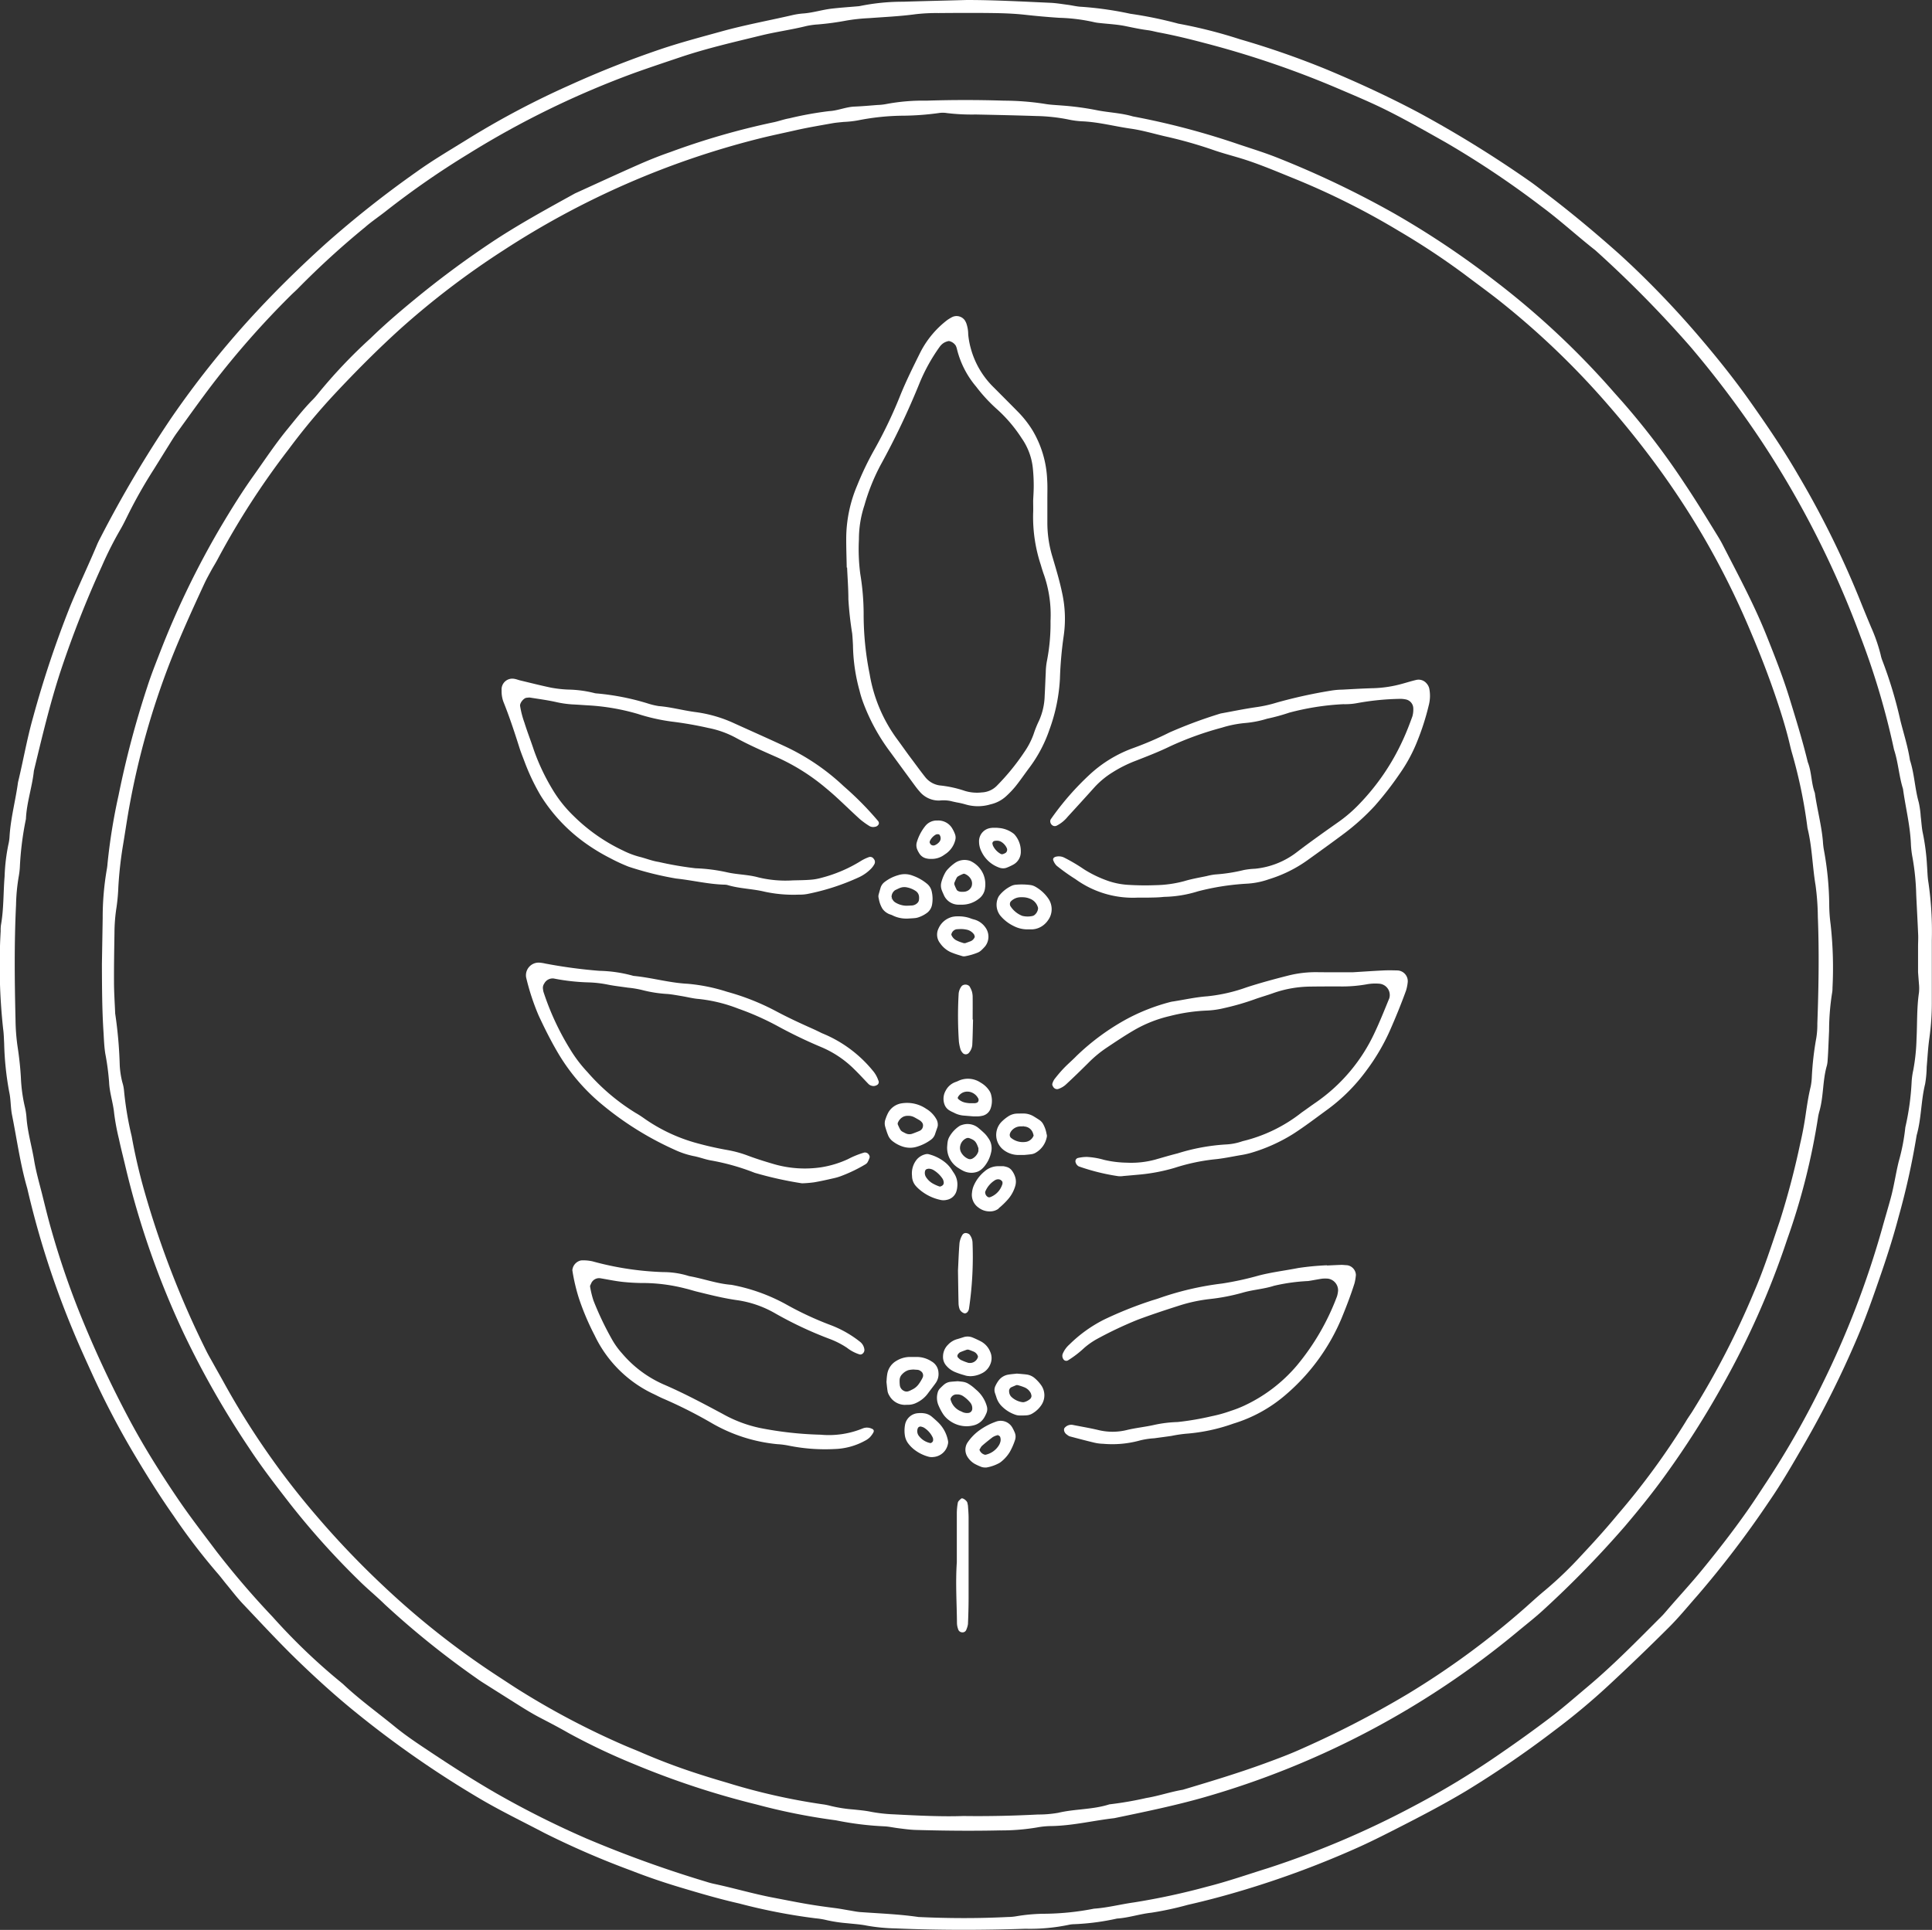 <svg xmlns="http://www.w3.org/2000/svg" width="114.187" height="114.089" viewBox="0 0 114.187 114.089">
  <rect x="0" y="0" width="114.187" height="114.089" fill="#333333" stroke="none"/>
  <g id="Group_501" data-name="Group 501" transform="translate(-231.156 -238.975)">
    <path id="Path_783" data-name="Path 783" d="M288.292,238.975c1.651,0,3.3.093,4.945.166.34.015.678.073,1.016.117.282.037.561.111.844.12a20.427,20.427,0,0,1,2.866.411,23.978,23.978,0,0,1,2.836.584,28.349,28.349,0,0,1,3.632.92,50.848,50.848,0,0,1,5.148,1.794c1.836.768,3.642,1.6,5.4,2.532a67.7,67.7,0,0,1,6.528,4.028c.28.193.549.4.821.61,1.546,1.163,3.03,2.4,4.476,3.686.255.227.5.46.752.694a55.436,55.436,0,0,1,4.214,4.463c.992,1.171,1.95,2.373,2.835,3.628.983,1.393,1.942,2.8,2.8,4.279a55.009,55.009,0,0,1,3.633,7.326q.348.871.712,1.735a9.959,9.959,0,0,1,.557,1.609,2.036,2.036,0,0,0,.094.328,25.285,25.285,0,0,1,1.079,3.588c.195.77.439,1.53.559,2.318.267.814.288,1.679.522,2.5a5.723,5.723,0,0,1,.117.844c.043.338.057.683.132,1.015a13.046,13.046,0,0,1,.237,1.86c.027.34.028.685.086,1.02a20.257,20.257,0,0,1,.2,3.4c0,1.194,0,2.389,0,3.583a15.18,15.18,0,0,1-.145,2.21c-.08.562-.108,1.132-.158,1.7a6.678,6.678,0,0,1-.094,1.017c-.247,1-.218,2.038-.5,3.027a43.713,43.713,0,0,1-1.066,4.822c-.29,1.1-.631,2.182-1,3.258-.461,1.344-.924,2.687-1.487,3.993a57.928,57.928,0,0,1-3.042,6.1c-.683,1.182-1.36,2.366-2.136,3.491a58.347,58.347,0,0,1-4.237,5.56c-.564.639-1.1,1.3-1.707,1.9q-1.751,1.746-3.566,3.429a39.628,39.628,0,0,1-3.144,2.621,60.729,60.729,0,0,1-5.2,3.564c-1.415.85-2.879,1.606-4.347,2.353-.709.361-1.422.717-2.148,1.041a55.788,55.788,0,0,1-6.543,2.444c-1.141.347-2.294.658-3.456.921a19.048,19.048,0,0,1-2.165.466c-.675.073-1.33.3-2.015.344a14.24,14.24,0,0,1-2.533.333,1.645,1.645,0,0,0-.338.041,11.186,11.186,0,0,1-2.543.229c-2.559.086-5.117.088-7.676-.02a10.773,10.773,0,0,1-1.7-.165c-.389-.079-.789-.1-1.184-.144a8.551,8.551,0,0,1-1.179-.178,4.5,4.5,0,0,0-.672-.111,34.534,34.534,0,0,1-4.513-.877c-1.164-.263-2.309-.6-3.452-.942-.979-.293-1.95-.622-2.9-.994a50.571,50.571,0,0,1-5.16-2.234c-1.258-.661-2.538-1.28-3.766-2a59.988,59.988,0,0,1-7.281-5.048c-1.244-1-2.421-2.07-3.564-3.176-1.1-1.066-2.144-2.2-3.2-3.313-.351-.371-.66-.781-.987-1.175-.181-.219-.349-.449-.537-.661a37.3,37.3,0,0,1-2.587-3.389c-.881-1.255-1.691-2.561-2.471-3.884a50.078,50.078,0,0,1-2.355-4.539c-.4-.878-.8-1.758-1.166-2.652a52.607,52.607,0,0,1-2.646-8.268c-.414-1.422-.61-2.889-.9-4.337-.089-.444-.067-.912-.165-1.353a17.93,17.93,0,0,1-.3-2.88c-.016-.284-.02-.57-.06-.851a34.891,34.891,0,0,1-.146-5.789,2.3,2.3,0,0,1,.014-.341c.172-.956.139-1.927.218-2.89a11.169,11.169,0,0,1,.218-1.862,2.74,2.74,0,0,0,.075-.506c.066-1.082.356-2.129.5-3.2.309-1.269.528-2.559.885-3.818a61.525,61.525,0,0,1,2.213-6.624c.5-1.21,1.064-2.387,1.569-3.592.065-.157.145-.309.224-.46a69.139,69.139,0,0,1,4.166-7.039,55.4,55.4,0,0,1,4.544-5.751c1.453-1.6,2.99-3.116,4.6-4.567a61.083,61.083,0,0,1,5.347-4.229c1.016-.73,2.1-1.358,3.161-2.02a50.283,50.283,0,0,1,5.878-3.1q2.638-1.2,5.387-2.133c1.184-.4,2.394-.718,3.6-1.052,1.37-.38,2.768-.636,4.152-.954a4.277,4.277,0,0,1,.673-.107c.57-.039,1.116-.218,1.68-.285.508-.06,1.019-.093,1.529-.138a1.157,1.157,0,0,0,.169-.021,12.571,12.571,0,0,1,2.542-.251C285.791,239.036,287.042,239.011,288.292,238.975Zm56.227,57.475c0-.73,0-1.127,0-1.525,0-.227.017-.455.007-.681-.034-.8-.078-1.59-.116-2.385a14.257,14.257,0,0,0-.221-2.2,5.54,5.54,0,0,1-.095-.847c-.052-1.084-.321-2.135-.465-3.2-.24-.761-.28-1.567-.531-2.325a45.148,45.148,0,0,0-1.986-6.69,56.353,56.353,0,0,0-5.84-11.534,59.6,59.6,0,0,0-4.2-5.582,67.1,67.1,0,0,0-5.623-5.707c-1.073-.842-2.077-1.769-3.175-2.582a54.721,54.721,0,0,0-5.663-3.793c-1.139-.641-2.274-1.292-3.442-1.877-1.015-.509-2.067-.944-3.112-1.391a55.966,55.966,0,0,0-7.741-2.621c-.878-.233-1.761-.447-2.655-.615-.223-.042-.443-.106-.667-.135-.452-.058-.894-.155-1.34-.246-.5-.1-1.014-.122-1.523-.18a2.352,2.352,0,0,1-.337-.055,10.555,10.555,0,0,0-2.028-.251q-1.021-.067-2.038-.181c-.62-.068-1.247-.091-1.872-.1-1.08-.015-2.161-.009-3.241,0a10.8,10.8,0,0,0-1.362.07c-.9.123-1.811.161-2.718.23a10.835,10.835,0,0,0-1.355.144,16.4,16.4,0,0,1-1.688.229,4.621,4.621,0,0,0-.675.093c-.882.221-1.785.34-2.668.556-1.6.392-3.2.756-4.769,1.283-.915.308-1.831.613-2.74.939a53.2,53.2,0,0,0-9.788,4.774,50.418,50.418,0,0,0-4.9,3.4c-.4.316-.828.6-1.214.938a49.706,49.706,0,0,0-3.907,3.56c-.155.166-.33.313-.491.474a51.932,51.932,0,0,0-4.62,5.242c-.724.949-1.415,1.923-2.115,2.89-.166.23-.313.474-.464.715-.3.481-.6.967-.9,1.446a28.409,28.409,0,0,0-1.514,2.668c-.151.305-.3.615-.472.907a21.126,21.126,0,0,0-1.074,2.129,62.253,62.253,0,0,0-2.432,6.181c-.64,1.946-1.108,3.935-1.589,5.921-.1.961-.43,1.885-.472,2.857a18.3,18.3,0,0,0-.36,2.873,4.589,4.589,0,0,1-.062.507,11.135,11.135,0,0,0-.162,1.7c-.111,2.273-.084,4.548-.03,6.821a12.008,12.008,0,0,0,.117,1.529c.095.62.165,1.239.2,1.864a9.224,9.224,0,0,0,.226,1.688,4.01,4.01,0,0,1,.106.673c.062.855.31,1.675.449,2.516.111.67.3,1.327.468,1.988.179.716.351,1.435.556,2.144a49.37,49.37,0,0,0,1.645,4.838,65.07,65.07,0,0,0,3.027,6.485c.837,1.553,1.774,3.045,2.759,4.5.731,1.083,1.534,2.117,2.319,3.163a50.468,50.468,0,0,0,3.329,3.883,35.884,35.884,0,0,0,4.061,3.888c.089.07.17.151.254.228.923.846,1.938,1.58,2.906,2.372.527.431,1.09.821,1.657,1.2,1.417.948,2.844,1.878,4.324,2.731a54.835,54.835,0,0,0,5.329,2.674,69.153,69.153,0,0,0,7.049,2.547c.162.051.326.1.492.135,1.166.248,2.31.588,3.484.813,1.647.316,2.139.426,3.695.624.282.036.561.092.841.137.224.036.448.087.673.1,1.134.081,2.271.123,3.4.288,1.762.083,3.523.089,5.285,0a3.065,3.065,0,0,0,.509-.046,10.374,10.374,0,0,1,1.7-.146,15.7,15.7,0,0,0,2.879-.3c.8-.055,1.569-.259,2.356-.369a40.783,40.783,0,0,0,4.328-.932c1.213-.306,2.393-.719,3.585-1.09a53.388,53.388,0,0,0,8.615-3.663,49.276,49.276,0,0,0,5.24-3.19q1.405-.965,2.766-1.993c.773-.584,1.5-1.223,2.237-1.843,1.572-1.316,3-2.785,4.447-4.23.08-.08.154-.168.228-.254.7-.819,1.439-1.61,2.124-2.447.937-1.144,1.845-2.309,2.694-3.52.392-.558.761-1.132,1.136-1.7a51.762,51.762,0,0,0,3.288-5.776,53.546,53.546,0,0,0,3.541-9.214c.166-.6.347-1.2.51-1.8.193-.713.294-1.446.472-2.164a11.894,11.894,0,0,0,.387-2.007,15.261,15.261,0,0,0,.373-2.7,4.467,4.467,0,0,1,.095-.675,11.534,11.534,0,0,0,.194-1.863c.046-.908.01-1.82.144-2.724a2.637,2.637,0,0,0,0-.509C344.545,296.8,344.52,296.459,344.519,296.45Z" transform="translate(0 0)" fill="#fff"/>
    <path id="Path_784" data-name="Path 784" d="M247.262,305.872q.023-1.364.046-2.729a16.7,16.7,0,0,1,.244-2.886,3.019,3.019,0,0,0,.042-.339,34.489,34.489,0,0,1,.652-4.034,55.741,55.741,0,0,1,1.7-6.419c.226-.705.5-1.391.767-2.078a50.782,50.782,0,0,1,3.562-7.357c.61-1.026,1.237-2.041,1.93-3.015.659-.926,1.285-1.875,2.006-2.757.468-.572.922-1.155,1.436-1.688a4.214,4.214,0,0,0,.345-.378,30.269,30.269,0,0,1,3.163-3.342c.814-.792,1.679-1.534,2.556-2.256a56.223,56.223,0,0,1,4.513-3.357c1.609-1.075,3.306-2,5-2.937,1.241-.564,2.479-1.138,3.726-1.688.623-.275,1.257-.531,1.9-.752a43.691,43.691,0,0,1,6.05-1.752c.334-.063.657-.19.992-.246a20.406,20.406,0,0,1,2.346-.425c.512-.025.991-.248,1.509-.269.454-.018.908-.06,1.361-.095a3.184,3.184,0,0,0,.508-.055,11.636,11.636,0,0,1,2.375-.2q2.3-.075,4.6,0a15.953,15.953,0,0,1,2.378.186c.334.061.678.071,1.018.1a16.722,16.722,0,0,1,2.026.268c.722.15,1.469.166,2.182.377a44.827,44.827,0,0,1,6.254,1.65c.808.269,1.625.521,2.413.842a56.311,56.311,0,0,1,6.759,3.235,51.627,51.627,0,0,1,5.949,3.975,48.164,48.164,0,0,1,6.858,6.379c.224.257.452.511.679.766a44.232,44.232,0,0,1,3.714,4.882c.633.945,1.226,1.915,1.821,2.883.149.242.3.485.427.738.908,1.77,1.852,3.523,2.59,5.373.484,1.213.963,2.427,1.347,3.679s.772,2.5,1.077,3.767c.234.586.2,1.236.419,1.825.132.957.392,1.892.476,2.857a4.157,4.157,0,0,0,.058.508,18.7,18.7,0,0,1,.316,3.221,9.067,9.067,0,0,0,.083,1.19,23.334,23.334,0,0,1,.11,3.745,1.614,1.614,0,0,1-.03.34,14.5,14.5,0,0,0-.172,2.208c-.019.4-.034.8-.053,1.193-.008.171-.018.341-.031.511a1.709,1.709,0,0,1-.044.338c-.258.878-.191,1.81-.439,2.689-.031.109-.058.22-.078.332a39.54,39.54,0,0,1-1.831,7.259,49.08,49.08,0,0,1-3.95,8.858,52.77,52.77,0,0,1-3.212,5.027c-.76,1.063-1.584,2.079-2.431,3.078a60.237,60.237,0,0,1-4.755,4.887c-.5.467-1.038.884-1.563,1.32a50.875,50.875,0,0,1-18.553,9.815c-1.752.5-3.53.862-5.31,1.233-1.241.142-2.461.445-3.719.466a4.769,4.769,0,0,0-.848.083,12.637,12.637,0,0,1-2.208.174c-1.649.036-3.3.019-4.946-.027-.34-.01-.679-.057-1.018-.1-.282-.033-.562-.1-.844-.114a18.374,18.374,0,0,1-2.873-.357,36.292,36.292,0,0,1-4.675-.932,49.5,49.5,0,0,1-7.275-2.4,37.862,37.862,0,0,1-3.846-1.826c-.542-.312-1.095-.6-1.651-.89-.507-.261-.987-.563-1.468-.866q-.793-.5-1.584-1c-.24-.153-.486-.3-.713-.467a51.457,51.457,0,0,1-5.443-4.38c-.486-.478-1.018-.909-1.5-1.387a46.421,46.421,0,0,1-4.1-4.562c-.836-1.079-1.673-2.157-2.422-3.3a53.275,53.275,0,0,1-3.878-6.809,50.45,50.45,0,0,1-3.423-9.8c-.128-.553-.273-1.1-.39-1.658a13.257,13.257,0,0,1-.282-1.506c-.058-.623-.273-1.22-.3-1.849a14.813,14.813,0,0,0-.225-1.69c-.062-.392-.078-.792-.1-1.189C247.269,308.6,247.268,307.237,247.262,305.872Zm50.914,50.352c1.575.02,3-.016,4.416-.089a6.623,6.623,0,0,0,1.188-.1c1-.237,2.041-.183,3.025-.5a20.643,20.643,0,0,0,2.18-.375c.732-.12,1.432-.366,2.161-.488,1.633-.489,3.266-.979,4.867-1.566.747-.274,1.492-.552,2.217-.883a57.941,57.941,0,0,0,6.205-3.211,48.178,48.178,0,0,0,7-5.148c.382-.341.76-.687,1.155-1.012a22.33,22.33,0,0,0,2.09-2.009c.739-.788,1.467-1.589,2.153-2.422a43.614,43.614,0,0,0,4.032-5.5c.115-.2.247-.382.371-.573a48.672,48.672,0,0,0,3.675-7.112c.589-1.356,1.036-2.766,1.513-4.164a47.587,47.587,0,0,0,1.215-4.613c.129-.553.234-1.113.316-1.674s.165-1.125.3-1.679a3.484,3.484,0,0,0,.065-.507,17.732,17.732,0,0,1,.268-2.371,4.893,4.893,0,0,0,.061-.85c.077-2.1.113-4.208.03-6.311a14.9,14.9,0,0,0-.136-1.871c-.188-1.122-.2-2.267-.476-3.375a29.165,29.165,0,0,0-.933-4.5c-.046-.164-.086-.33-.125-.5-.239-1-.549-1.969-.881-2.937-.425-1.237-.9-2.451-1.412-3.657a48.118,48.118,0,0,0-2.808-5.645,48.976,48.976,0,0,0-3.119-4.683q-1.18-1.569-2.467-3.049A47.675,47.675,0,0,0,329.8,266.6c-.671-.527-1.362-1.027-2.042-1.541a43.6,43.6,0,0,0-3.841-2.537,44.539,44.539,0,0,0-6.248-3.123c-.947-.384-1.89-.785-2.864-1.1-.649-.208-1.314-.369-1.955-.6a26.33,26.33,0,0,0-2.789-.781c-.663-.156-1.322-.351-1.994-.446-.956-.136-1.894-.391-2.865-.433a5.147,5.147,0,0,1-.844-.113,10.6,10.6,0,0,0-1.864-.2c-1.194-.039-2.388-.066-3.582-.09a12.451,12.451,0,0,1-1.7-.083,1.54,1.54,0,0,0-.509,0,16.425,16.425,0,0,1-2.04.153,14.238,14.238,0,0,0-2.711.276,6.089,6.089,0,0,1-.847.093c-.226.024-.454.04-.677.08-.727.131-1.456.251-2.176.415s-1.442.311-2.159.492A49.885,49.885,0,0,0,271,263.661a48.484,48.484,0,0,0-6.1,4.647c-1.35,1.223-2.632,2.513-3.876,3.843a37.865,37.865,0,0,0-2.726,3.277,46.621,46.621,0,0,0-4.163,6.438c-.13.253-.285.492-.421.742s-.275.5-.394.755c-.716,1.547-1.424,3.1-2.044,4.687a46.346,46.346,0,0,0-2.365,8.35c-.157.838-.274,1.682-.417,2.522a23.237,23.237,0,0,0-.26,2.372,11.541,11.541,0,0,1-.105,1.188,9.888,9.888,0,0,0-.124,1.528c-.015.967-.033,1.934-.028,2.9,0,.625.045,1.25.07,1.875a25.435,25.435,0,0,1,.269,3.057,5.2,5.2,0,0,0,.154,1.01,2.264,2.264,0,0,1,.1.5,19.4,19.4,0,0,0,.452,2.689,33.273,33.273,0,0,0,.773,3.319,54.851,54.851,0,0,0,3.635,9.364c.126.254.271.5.409.748.221.4.447.792.666,1.191a46.481,46.481,0,0,0,5.447,7.827,51.978,51.978,0,0,0,3.883,4.074,48.393,48.393,0,0,0,6.815,5.386c.382.248.759.5,1.144.745a46.671,46.671,0,0,0,6.325,3.345c.365.159.735.3,1.1.461.836.358,1.682.688,2.543.984.807.278,1.621.529,2.439.767a37.032,37.032,0,0,0,5.644,1.278,3.681,3.681,0,0,1,.5.1,8.4,8.4,0,0,0,1.347.209c.339.037.681.065,1.014.134a9.167,9.167,0,0,0,1.354.152C295.486,356.2,296.906,356.269,298.176,356.224Z" transform="translate(-10.083 -9.892)" fill="#fff"/>
    <path id="Path_785" data-name="Path 785" d="M364.936,303.8c-.01-.624-.037-1.249-.028-1.873a8.1,8.1,0,0,1,.645-2.978,18.009,18.009,0,0,1,1.032-2.147,26.772,26.772,0,0,0,1.535-3.226c.344-.841.748-1.654,1.152-2.468a5.616,5.616,0,0,1,1.619-1.949,2.839,2.839,0,0,1,.292-.173.6.6,0,0,1,.741.212,1.339,1.339,0,0,1,.076.151,1.985,1.985,0,0,1,.116.667,4.743,4.743,0,0,0,.154.835,5.072,5.072,0,0,0,1.372,2.317c.48.484.963.965,1.44,1.451a6.234,6.234,0,0,1,.836,1.072,6.169,6.169,0,0,1,.864,2.907c.028.4.01.795.012,1.192,0,.454,0,.909,0,1.363a6.921,6.921,0,0,0,.3,2.012c.208.706.423,1.411.573,2.136a7.106,7.106,0,0,1,.093,2.538,22.5,22.5,0,0,0-.223,2.542,10.317,10.317,0,0,1-.615,2.989,8.108,8.108,0,0,1-1.182,2.25c-.273.363-.529.74-.811,1.095a5.607,5.607,0,0,1-.585.616,2,2,0,0,1-.9.466,2.58,2.58,0,0,1-1.509,0,4.6,4.6,0,0,0-.5-.113c-.111-.025-.223-.045-.332-.076a2.108,2.108,0,0,0-.676-.034,1.476,1.476,0,0,1-1.195-.548c-.114-.126-.216-.264-.316-.4q-.706-.96-1.409-1.924a11.63,11.63,0,0,1-1.621-2.982,6.118,6.118,0,0,1-.195-.65,10.6,10.6,0,0,1-.386-2.689c-.013-.227-.023-.454-.046-.68a20.123,20.123,0,0,1-.225-2.029c0-.623-.049-1.247-.076-1.87Zm11.019-3.969c.01-.238.036-.579.033-.919a10.111,10.111,0,0,0-.056-1.019,3.743,3.743,0,0,0-.654-1.734,8.493,8.493,0,0,0-1.424-1.686,9.494,9.494,0,0,1-1.273-1.372,5.429,5.429,0,0,1-1.141-2.259,1.137,1.137,0,0,0-.059-.158.625.625,0,0,0-.408-.275.893.893,0,0,0-.311.117.934.934,0,0,0-.24.236,10.6,10.6,0,0,0-1.158,2.077,45.413,45.413,0,0,1-2.336,4.918,12.078,12.078,0,0,0-.947,2.366,6.393,6.393,0,0,0-.324,2.01,11.252,11.252,0,0,0,.079,2.039,14.675,14.675,0,0,1,.2,2.372,17.714,17.714,0,0,0,.355,3.554,8.985,8.985,0,0,0,1.647,3.88c.27.365.528.739.8,1.1s.538.732.82,1.088a1.333,1.333,0,0,0,.858.513,6.7,6.7,0,0,1,1.494.323,2.46,2.46,0,0,0,1.011.092,1.321,1.321,0,0,0,.908-.414,13.384,13.384,0,0,0,1.609-1.98,4.5,4.5,0,0,0,.545-1.056,6.181,6.181,0,0,1,.318-.789,3.831,3.831,0,0,0,.335-1.486c.027-.453.039-.908.064-1.361a3.982,3.982,0,0,1,.067-.676,11.413,11.413,0,0,0,.214-2.37,7.249,7.249,0,0,0-.371-2.684c-.078-.213-.144-.43-.208-.648a9.048,9.048,0,0,1-.449-3.017C375.965,300.389,375.955,300.161,375.955,299.832Z" transform="translate(-83.736 -31.274)" fill="#fff"/>
    <path id="Path_786" data-name="Path 786" d="M402.973,359.32c-.294,0-.464,0-.635,0a5.788,5.788,0,0,1-3.695-1.093,11.489,11.489,0,0,1-1.109-.791.839.839,0,0,1-.184-.278c-.062-.116-.016-.21.126-.253a.712.712,0,0,1,.5.049,10.158,10.158,0,0,1,1.173.693,6.928,6.928,0,0,0,1.377.669,4.44,4.44,0,0,0,1.163.245,16.006,16.006,0,0,0,1.7.023,6.906,6.906,0,0,0,1.684-.238c.434-.131.885-.207,1.329-.3a3.574,3.574,0,0,1,.5-.094,9.821,9.821,0,0,0,1.683-.261,4.55,4.55,0,0,1,.677-.078,4.807,4.807,0,0,0,2.5-1.006c.814-.621,1.65-1.21,2.486-1.8a8.369,8.369,0,0,0,1.157-1.005,13.5,13.5,0,0,0,2.584-3.785c.215-.463.4-.942.572-1.422a1.558,1.558,0,0,0,.048-.5.549.549,0,0,0-.406-.483,1.6,1.6,0,0,0-.335-.042,15.357,15.357,0,0,0-2.543.246,3.9,3.9,0,0,1-.848.069,15.273,15.273,0,0,0-3.194.5,11.727,11.727,0,0,1-1.314.36,6.193,6.193,0,0,1-1.337.257,6.613,6.613,0,0,0-1.335.271,19.017,19.017,0,0,0-3.043,1.095c-.665.326-1.354.59-2.041.86a7.629,7.629,0,0,0-1.371.683,5.061,5.061,0,0,0-1.052.862q-.8.89-1.606,1.767a1.993,1.993,0,0,1-.657.53.257.257,0,0,1-.168.016.294.294,0,0,1-.2-.229.236.236,0,0,1,.024-.165A16.378,16.378,0,0,1,399.535,352,7.561,7.561,0,0,1,402,350.5a19.7,19.7,0,0,0,2.192-.939,27.429,27.429,0,0,1,3.034-1.126c.67-.122,1.338-.26,2.012-.361a7.906,7.906,0,0,0,1.328-.291,29.239,29.239,0,0,1,3.16-.695,4.392,4.392,0,0,1,.678-.062c.624-.033,1.249-.071,1.874-.087a7.079,7.079,0,0,0,1.68-.261c.274-.074.546-.162.822-.225a.611.611,0,0,1,.612.2.692.692,0,0,1,.16.292,2.211,2.211,0,0,1-.029,1.015,14.8,14.8,0,0,1-.675,2.109,9.221,9.221,0,0,1-1.053,1.945,19.316,19.316,0,0,1-1.463,1.884,13.449,13.449,0,0,1-1.765,1.6c-.728.545-1.467,1.077-2.205,1.607a7.9,7.9,0,0,1-2.283,1.129,4.686,4.686,0,0,1-1.332.264,14.738,14.738,0,0,0-2.859.449,7.117,7.117,0,0,1-2.013.329C403.533,359.317,403.191,359.314,402.973,359.32Z" transform="translate(-103.925 -67.281)" fill="#fff"/>
    <path id="Path_787" data-name="Path 787" d="M327.644,358.189c.341-.01.683-.01,1.023-.036a3.222,3.222,0,0,0,.67-.115,8.411,8.411,0,0,0,2.341-1,2.457,2.457,0,0,1,.456-.22.243.243,0,0,1,.3.1.272.272,0,0,1,.041.305,1.207,1.207,0,0,1-.2.275,2.441,2.441,0,0,1-.69.494,13.583,13.583,0,0,1-3.072,1,2.456,2.456,0,0,1-.509.039,8.016,8.016,0,0,1-2.03-.176c-.715-.173-1.467-.175-2.179-.39a.655.655,0,0,0-.169-.023c-.97-.025-1.913-.262-2.873-.363a19.157,19.157,0,0,1-2.806-.7,10.322,10.322,0,0,1-1.082-.5A11.448,11.448,0,0,1,315.41,356a9.85,9.85,0,0,1-2.67-2.838,12.682,12.682,0,0,1-.948-2c-.1-.267-.208-.53-.294-.8-.291-.921-.592-1.838-.953-2.735a1.782,1.782,0,0,1-.105-.669.635.635,0,0,1,.77-.68c.111.018.218.064.329.09.608.146,1.213.3,1.825.428a7.21,7.21,0,0,0,1.016.113,6.757,6.757,0,0,1,1.518.2.694.694,0,0,0,.168.028,14.519,14.519,0,0,1,3,.588,4.258,4.258,0,0,0,.661.16c.739.059,1.454.263,2.186.356a7.907,7.907,0,0,1,2.282.665c.983.447,1.971.883,2.949,1.339a13.125,13.125,0,0,1,3.517,2.379,18.664,18.664,0,0,1,2.033,2.059.21.21,0,0,1,.042.161.284.284,0,0,1-.246.18.439.439,0,0,1-.328-.058,4.779,4.779,0,0,1-.55-.4c-.463-.42-.91-.858-1.371-1.281-.251-.231-.511-.451-.774-.668a12.317,12.317,0,0,0-2.9-1.771c-.779-.343-1.559-.689-2.308-1.1a5.669,5.669,0,0,0-1.6-.568,21.484,21.484,0,0,0-2.181-.379,11.45,11.45,0,0,1-1.991-.452,12.988,12.988,0,0,0-2.846-.5c-.341-.018-.681-.046-1.022-.062a6.111,6.111,0,0,1-1.009-.15c-.5-.109-1.007-.175-1.512-.256a1.323,1.323,0,0,0-.166.013c-.177,0-.426.308-.4.484a5.5,5.5,0,0,0,.256.988c.169.542.377,1.072.555,1.611a12.487,12.487,0,0,0,1.087,2.308,7.564,7.564,0,0,0,1.268,1.6,10.531,10.531,0,0,0,2.92,2.042,5.007,5.007,0,0,0,.954.365c.386.094.76.25,1.15.308a20.214,20.214,0,0,0,2.182.375,10.152,10.152,0,0,1,1.858.238c.609.139,1.241.131,1.85.3A6.842,6.842,0,0,0,327.644,358.189Z" transform="translate(-49.637 -67.168)" fill="#fff"/>
    <path id="Path_788" data-name="Path 788" d="M415.257,392.488c.547-.033,1.17-.077,1.795-.107.283-.014.568-.007.851,0a.636.636,0,0,1,.593.69,2.524,2.524,0,0,1-.1.5c-.29.8-.612,1.589-.956,2.369a12.222,12.222,0,0,1-1.378,2.345,10.628,10.628,0,0,1-2.272,2.29c-.688.5-1.364,1.021-2.082,1.481a10.034,10.034,0,0,1-2.48,1.11,5.262,5.262,0,0,1-.665.143c-.5.087-1.007.195-1.515.241a11.779,11.779,0,0,0-2.327.5,10.768,10.768,0,0,1-2.173.407c-.283.025-.566.053-.849.075a1.149,1.149,0,0,1-.339.007,12.478,12.478,0,0,1-2.309-.576.4.4,0,0,1-.189-.254.2.2,0,0,1,.172-.248,2.317,2.317,0,0,1,.5-.056,4.436,4.436,0,0,1,1.006.171,6.257,6.257,0,0,0,1.351.169,5.4,5.4,0,0,0,1.688-.184c.438-.124.873-.255,1.314-.365a11.9,11.9,0,0,1,2.839-.527,3.427,3.427,0,0,0,1-.194,9.025,9.025,0,0,0,3.5-1.7c.281-.193.555-.4.835-.59a10.25,10.25,0,0,0,3.472-4.124c.316-.666.587-1.354.868-2.036a.673.673,0,0,0-.581-.86,2.85,2.85,0,0,0-.678.022,8.291,8.291,0,0,1-1.7.139c-.568,0-1.137,0-1.705.009a6.779,6.779,0,0,0-2.174.378c-.373.136-.758.241-1.131.377a14.86,14.86,0,0,1-1.8.518,5.189,5.189,0,0,1-1.01.144,10.519,10.519,0,0,0-2.186.323,7.662,7.662,0,0,0-2.056.8c-.59.339-1.157.722-1.724,1.1a7,7,0,0,0-1.045.873c-.443.44-.891.878-1.35,1.3a1.264,1.264,0,0,1-.44.244.263.263,0,0,1-.29-.142.23.23,0,0,1-.049-.157.9.9,0,0,1,.14-.3c.176-.223.358-.442.555-.646.236-.245.5-.467.736-.711a13.777,13.777,0,0,1,3.017-2.208,11.633,11.633,0,0,1,2.536-.984,1.337,1.337,0,0,1,.168-.031c.673-.106,1.343-.257,2.021-.305a9.771,9.771,0,0,0,2.318-.531c.811-.263,1.632-.485,2.458-.694a6.6,6.6,0,0,1,1.686-.2C413.815,392.492,414.5,392.488,415.257,392.488Z" transform="translate(-104.139 -96.036)" fill="#fff"/>
    <path id="Path_789" data-name="Path 789" d="M330.579,404.2a21.761,21.761,0,0,1-2.795-.621,13.424,13.424,0,0,0-2.617-.737c-.334-.062-.655-.19-.989-.252a5.006,5.006,0,0,1-1.128-.375,18.7,18.7,0,0,1-4.32-2.7,11.584,11.584,0,0,1-2.623-3.109c-.4-.687-.755-1.4-1.09-2.119a13.74,13.74,0,0,1-.742-2.26.749.749,0,0,1,.794-.872,2.311,2.311,0,0,1,.335.053,29.778,29.778,0,0,0,3.2.43,8.074,8.074,0,0,1,2.017.3c1.074.1,2.115.412,3.2.466a10.568,10.568,0,0,1,2.332.473A14.119,14.119,0,0,1,329,394c.7.377,1.42.711,2.146,1.035.207.092.412.191.615.292a7.517,7.517,0,0,1,2.992,2.2,1.722,1.722,0,0,1,.336.586.2.2,0,0,1-.1.288.378.378,0,0,1-.319.023.423.423,0,0,1-.147-.082c-.277-.284-.542-.581-.827-.857a6.133,6.133,0,0,0-1.962-1.331,27.983,27.983,0,0,1-2.606-1.254,16.276,16.276,0,0,0-2.332-1.033,9.01,9.01,0,0,0-2.307-.564c-.338-.024-.67-.113-1.006-.169-.28-.046-.559-.1-.841-.126a7.629,7.629,0,0,1-1.511-.235,5.832,5.832,0,0,0-.838-.139c-.393-.059-.789-.1-1.178-.178a6.739,6.739,0,0,0-1.183-.135,12.263,12.263,0,0,1-2.026-.229.56.56,0,0,0-.562.3.441.441,0,0,0-.073.324,1.119,1.119,0,0,0,.029.166,15.747,15.747,0,0,0,1.573,3.389,8.076,8.076,0,0,0,1.028,1.355,12.312,12.312,0,0,0,2.847,2.413c.2.113.386.24.571.371a9.985,9.985,0,0,0,2.912,1.378,19.645,19.645,0,0,0,1.989.453,6.684,6.684,0,0,1,1.145.317c.53.2,1.072.366,1.617.525a6.576,6.576,0,0,0,2.7.174,5.994,5.994,0,0,0,1.624-.491,5.175,5.175,0,0,1,.941-.382.272.272,0,0,1,.289.129.219.219,0,0,1,.041.156,1.383,1.383,0,0,1-.132.3.368.368,0,0,1-.126.113,8.766,8.766,0,0,1-1.376.668,3.068,3.068,0,0,1-.487.149c-.387.088-.775.177-1.167.243A6.882,6.882,0,0,1,330.579,404.2Z" transform="translate(-52.023 -95.271)" fill="#fff"/>
    <path id="Path_790" data-name="Path 790" d="M336.288,448.544a5.288,5.288,0,0,0,2.5-.375.661.661,0,0,1,.494.008c.146.049.189.133.107.265a1.357,1.357,0,0,1-.2.265,1.19,1.19,0,0,1-.279.194,3.984,3.984,0,0,1-1.791.49,10.816,10.816,0,0,1-2.714-.2,4.682,4.682,0,0,0-.676-.087,9.536,9.536,0,0,1-3.866-1.239,27.014,27.014,0,0,0-2.89-1.459c-.209-.088-.407-.2-.614-.294a7.282,7.282,0,0,1-3.425-3.436,15.093,15.093,0,0,1-.933-2.2,11.111,11.111,0,0,1-.387-1.655.65.65,0,0,1,.519-.581,2.484,2.484,0,0,1,.675.056,17.863,17.863,0,0,0,4.2.636,5,5,0,0,1,1.509.237c.839.146,1.645.452,2.5.515a10.757,10.757,0,0,1,3.2,1.138,19.183,19.183,0,0,0,2.622,1.227,6.48,6.48,0,0,1,1.776,1,.683.683,0,0,1,.255.426.283.283,0,0,1-.131.3.207.207,0,0,1-.145.024,2.349,2.349,0,0,1-.749-.394,5.066,5.066,0,0,0-1.061-.537,22.531,22.531,0,0,1-3.233-1.527,6.272,6.272,0,0,0-2.249-.757c-.791-.114-1.56-.31-2.332-.5-.22-.054-.436-.127-.657-.178a10.19,10.19,0,0,0-2.358-.328,12.37,12.37,0,0,1-1.362-.067c-.45-.048-.895-.145-1.342-.218a.509.509,0,0,0-.536.337c-.025.05-.062.11-.052.157a5.425,5.425,0,0,0,.2.827,18.176,18.176,0,0,0,1.1,2.307,4.659,4.659,0,0,0,.6.829A6.8,6.8,0,0,0,327,445.568c1.2.516,2.355,1.133,3.506,1.75a7.746,7.746,0,0,0,2.225.834A21.045,21.045,0,0,0,336.288,448.544Z" transform="translate(-56.631 -124.754)" fill="#fff"/>
    <path id="Path_791" data-name="Path 791" d="M414.7,438.979c.284-.013.567-.029.851-.037.113,0,.225.016.338.02a.605.605,0,0,1,.518.571,2.888,2.888,0,0,1-.083.5c-.221.7-.487,1.391-.768,2.074a12.1,12.1,0,0,1-3.283,4.5,8.5,8.5,0,0,1-3.107,1.718,10.748,10.748,0,0,1-2.822.6,7.885,7.885,0,0,0-.839.128c-.337.049-.674.092-1.011.139a4.657,4.657,0,0,0-.839.126,6.136,6.136,0,0,1-2.192.2,2.551,2.551,0,0,1-.506-.064c-.5-.119-.989-.249-1.482-.38a.612.612,0,0,1-.14-.092c-.166-.1-.233-.32-.129-.422a.525.525,0,0,1,.294-.159.52.52,0,0,1,.166,0c.5.1,1.006.183,1.5.3a3.538,3.538,0,0,0,1.684.008c.55-.135,1.118-.187,1.672-.315a7.458,7.458,0,0,1,1.351-.162,16.643,16.643,0,0,0,2.011-.344,8.1,8.1,0,0,0,1.145-.321,6.651,6.651,0,0,0,.791-.31,9.135,9.135,0,0,0,3.09-2.357,14.128,14.128,0,0,0,2.381-4.1,1.733,1.733,0,0,0,.063-.333.7.7,0,0,0-.592-.711,2.143,2.143,0,0,0-.34,0c-.28.04-.558.1-.839.141a11.081,11.081,0,0,0-2.019.281c-.593.193-1.223.227-1.826.4a11.946,11.946,0,0,1-2,.387,9.347,9.347,0,0,0-1.824.4c-.81.258-1.618.526-2.415.824a22.85,22.85,0,0,0-2.458,1.169,4.477,4.477,0,0,0-.691.492,5.99,5.99,0,0,1-.942.725.2.2,0,0,1-.29-.058.346.346,0,0,1-.04-.316,1.5,1.5,0,0,1,.393-.549,8.085,8.085,0,0,1,2.066-1.483,23.125,23.125,0,0,1,2.682-1.08c.16-.057.327-.1.487-.154a17.727,17.727,0,0,1,3.8-.892,18.156,18.156,0,0,0,2.16-.471c.771-.2,1.56-.293,2.339-.446a16.112,16.112,0,0,1,1.694-.161Z" transform="translate(-105.113 -125.191)" fill="#fff"/>
    <path id="Path_792" data-name="Path 792" d="M382.322,479.618c0-.915,0-1.881,0-2.845a3.615,3.615,0,0,1,.06-.676c.018-.091.123-.172.2-.24s.351.128.369.267c.007.056.027.111.03.167.015.226.036.453.037.679q0,2.384,0,4.768c0,.511-.016,1.022-.037,1.532a1.15,1.15,0,0,1-.091.321.238.238,0,0,1-.258.174.255.255,0,0,1-.234-.193,1.147,1.147,0,0,1-.067-.33C382.321,482.051,382.238,480.86,382.322,479.618Z" transform="translate(-94.615 -148.291)" fill="#fff"/>
    <path id="Path_793" data-name="Path 793" d="M382.569,436.128c.025-.494.043-1.062.089-1.627a1.256,1.256,0,0,1,.166-.475.232.232,0,0,1,.28-.106.3.3,0,0,1,.149.077.813.813,0,0,1,.175.47,20.969,20.969,0,0,1-.207,3.9c-.03.209-.187.343-.326.267a.446.446,0,0,1-.231-.229,1.113,1.113,0,0,1-.062-.333C382.587,437.451,382.58,436.826,382.569,436.128Z" transform="translate(-94.793 -122.039)" fill="#fff"/>
    <path id="Path_794" data-name="Path 794" d="M383.459,396.7c-.014.5-.02,1.005-.046,1.508a.833.833,0,0,1-.194.454.244.244,0,0,1-.4-.024.614.614,0,0,1-.09-.141,2.679,2.679,0,0,1-.106-.488,22.536,22.536,0,0,1-.014-2.848.843.843,0,0,1,.191-.454.34.34,0,0,1,.445.021,1.567,1.567,0,0,1,.143.3,1.185,1.185,0,0,1,.048.33c.005.447,0,.894,0,1.341Z" transform="translate(-94.793 -97.452)" fill="#fff"/>
    <g id="Group_501-2" data-name="Group 501" transform="translate(283.066 287.481)">
      <path id="Path_795" data-name="Path 795" d="M372.507,456.311h.069a1.11,1.11,0,0,0,.48-.122,1.769,1.769,0,0,0,.631-.5c.082-.111.165-.221.248-.33l.049-.065c.068-.089.136-.179.2-.269a.91.91,0,0,0,.166-.614.8.8,0,0,0-.4-.659,1.608,1.608,0,0,0-.87-.269h-.018c-.065,0-.135,0-.22,0h-.165a1.549,1.549,0,0,0-.813.229,1.106,1.106,0,0,0-.543.789,3.009,3.009,0,0,0-.034.306c0,.042-.006.085-.01.128,0,.007,0,.03,0,.038l.016.148c.013.122.027.248.046.374a.713.713,0,0,0,.1.262,1.065,1.065,0,0,0,.912.559Zm.895-1.582a2.523,2.523,0,0,1-.2.331,1.009,1.009,0,0,1-.393.344l-.078.038h0a.873.873,0,0,1-.172.073.339.339,0,0,1-.261-.031.428.428,0,0,1-.235-.354,2.091,2.091,0,0,1-.01-.286.5.5,0,0,1,.151-.341.884.884,0,0,1,.355-.236,1.161,1.161,0,0,1,.236-.036l.066-.006.079.006.173.012a.368.368,0,0,1,.189.078A.3.3,0,0,1,373.4,454.728Z" transform="translate(-370.793 -421.77)" fill="#fff"/>
      <path id="Path_796" data-name="Path 796" d="M371.181,415.2a.856.856,0,0,0,.313.411,1.933,1.933,0,0,0,.5.272,1.436,1.436,0,0,0,.5.092,1.351,1.351,0,0,0,.439-.073,2.638,2.638,0,0,0,.792-.4.667.667,0,0,0,.246-.333c.03-.092.061-.184.094-.275l.034-.1a.238.238,0,0,0,.012-.035.2.2,0,0,1,.006-.021.357.357,0,0,0,.016-.136l0-.026a.7.7,0,0,0-.055-.236,1.65,1.65,0,0,0-.632-.669,2.007,2.007,0,0,0-1.414-.328,1.1,1.1,0,0,0-.865.628,2.5,2.5,0,0,0-.117.289l-.007.021a.706.706,0,0,0-.027.417c.036.135.08.267.129.411Zm.6-.722a.669.669,0,0,1,.329-.345.64.64,0,0,1,.249-.047h.031a.755.755,0,0,1,.365.092c.105.058.225.123.333.192a.676.676,0,0,1,.112.109.282.282,0,0,1,.056.224.329.329,0,0,1-.138.236l-.023.015a.163.163,0,0,1-.021.015l-.1.042c-.122.049-.246.1-.369.141a.508.508,0,0,1-.372-.029c-.034-.015-.067-.033-.111-.056l-.018-.009-.046-.024a.349.349,0,0,1-.146-.138c-.037-.064-.07-.136-.1-.2l-.027-.059A.185.185,0,0,1,371.777,414.478Z" transform="translate(-370.616 -396.629)" fill="#fff"/>
      <path id="Path_797" data-name="Path 797" d="M391.746,379.669h0a2.3,2.3,0,0,0-.818-.752.823.823,0,0,0-.253-.083,3.865,3.865,0,0,0-.867-.02.74.74,0,0,0-.269.07,2.039,2.039,0,0,0-.706.558.758.758,0,0,0-.072.114,1.041,1.041,0,0,0,.122,1.084,2.369,2.369,0,0,0,.787.614,1.776,1.776,0,0,0,.8.2c.027,0,.054,0,.072,0h.209a1.181,1.181,0,0,0,.769-.326,1.226,1.226,0,0,0,.192-.226l.031-.044A1.106,1.106,0,0,0,391.746,379.669Zm-.63.547h0a.572.572,0,0,1-.227.4.331.331,0,0,1-.119.049,1.315,1.315,0,0,1-.543,0,.264.264,0,0,1-.057-.015,1.455,1.455,0,0,1-.694-.58.261.261,0,0,1,.015-.253.807.807,0,0,1,.6-.263h.126a1.131,1.131,0,0,1,.415.086.771.771,0,0,1,.458.466A.278.278,0,0,1,391.115,380.215Z" transform="translate(-381.672 -375.018)" fill="#fff"/>
      <path id="Path_798" data-name="Path 798" d="M381.389,459.943a1.007,1.007,0,0,0,.679-.516c.028-.05.052-.1.076-.154l.018-.04a.6.6,0,0,0,.029-.433,1.959,1.959,0,0,0-.6-.943l-.081-.07a2.386,2.386,0,0,0-.442-.329.871.871,0,0,0-.245-.087c-.075-.015-.151-.022-.236-.031l-.094-.008a.131.131,0,0,0-.056,0l-.1.007c-.089.006-.189.013-.288.024a.713.713,0,0,0-.379.16c-.064.053-.123.11-.194.179l-.04.041a.541.541,0,0,0-.149.266,1.134,1.134,0,0,0,.039.721,3.413,3.413,0,0,0,.246.483,1.469,1.469,0,0,0,.4.432,1.729,1.729,0,0,0,1.025.346A1.777,1.777,0,0,0,381.389,459.943Zm-1.343-1.556a.191.191,0,0,1,.022-.069.37.37,0,0,1,.34-.21h.03a.615.615,0,0,1,.351.1,1.907,1.907,0,0,1,.419.377.52.52,0,0,1,.125.348v.009a.255.255,0,0,1-.2.258.649.649,0,0,1-.318-.025c-.034-.012-.067-.027-.1-.045l-.077-.034A1.017,1.017,0,0,1,380.046,458.387Z" transform="translate(-375.779 -424.181)" fill="#fff"/>
      <path id="Path_799" data-name="Path 799" d="M370.614,379.526c.024.01.049.018.091.032a.644.644,0,0,1,.088.034,1.81,1.81,0,0,0,.843.2h.055l.126-.007c.1-.005.2-.011.3-.02a.97.97,0,0,0,.251-.055,1.8,1.8,0,0,0,.507-.273.778.778,0,0,0,.273-.457,1.948,1.948,0,0,0-.018-.795.808.808,0,0,0-.275-.45,2.756,2.756,0,0,0-.868-.488,1.271,1.271,0,0,0-.836-.022,2.362,2.362,0,0,0-.8.4.684.684,0,0,0-.242.339l-.042.144c-.025.086-.049.172-.073.26a.416.416,0,0,0-.005.19l.016.071a1.65,1.65,0,0,0,.211.576.889.889,0,0,0,.288.264A.855.855,0,0,0,370.614,379.526Zm.143-1.022-.089,0h0l.089,0a.485.485,0,0,1,.2-.385.334.334,0,0,1,.054-.028l.081-.039c.06-.028.121-.058.183-.08a.713.713,0,0,1,.4-.023,1.411,1.411,0,0,1,.5.206.446.446,0,0,1,.2.293.778.778,0,0,1,0,.246.288.288,0,0,1-.081.165.508.508,0,0,1-.334.159c-.058,0-.116.007-.174.009l-.151.005a1.3,1.3,0,0,1-.656-.194.448.448,0,0,1-.184-.219l-.081.036.074-.053A.407.407,0,0,1,370.757,378.5Z" transform="translate(-369.973 -373.994)" fill="#fff"/>
      <path id="Path_800" data-name="Path 800" d="M386.516,463.99a.793.793,0,0,0-.934-.364,3.861,3.861,0,0,0-.968.493,2.846,2.846,0,0,0-.77.79.787.787,0,0,0,.014.8,1.239,1.239,0,0,0,.43.422,3.314,3.314,0,0,0,.4.183.645.645,0,0,0,.2.034l.042,0h.055a2.4,2.4,0,0,0,.739-.254.637.637,0,0,0,.122-.081,2.16,2.16,0,0,0,.522-.589,3.9,3.9,0,0,0,.306-.7.62.62,0,0,0-.013-.435A2.5,2.5,0,0,0,386.516,463.99Zm-.887.361.026.049,0,.031-.022-.08Zm.023.084a.281.281,0,0,1,.136.086.493.493,0,0,1,0,.372.65.65,0,0,1-.068.145,1.24,1.24,0,0,1-.788.557h-.021l-.013,0a.455.455,0,0,1-.318-.274.188.188,0,0,1-.009-.027c.018-.027.034-.055.057-.094a.562.562,0,0,1,.086-.125c.189-.168.4-.337.634-.517a.917.917,0,0,1,.305-.121Z" transform="translate(-378.593 -428.1)" fill="#fff"/>
      <path id="Path_801" data-name="Path 801" d="M391.58,416.232h0a1.816,1.816,0,0,0-.215-.62.723.723,0,0,0-.187-.206c-.1-.069-.2-.13-.3-.193l-.061-.037a1.17,1.17,0,0,0-.587-.17c-.136,0-.282,0-.431.006a1,1,0,0,0-.48.159,2.4,2.4,0,0,0-.434.359,1.115,1.115,0,0,0,.177,1.648,1.444,1.444,0,0,0,.859.28h.323l.1-.009c.1-.009.23-.021.364-.041a.7.7,0,0,0,.26-.105,1.355,1.355,0,0,0,.613-.863.377.377,0,0,0,.011-.179Zm-1.387-.459v-.089h0l.017.09.051,0a.569.569,0,0,1,.494.346.675.675,0,0,1,.035.1c.006.024.013.047.02.07,0,.007.006.019-.013.058a.594.594,0,0,1-.507.343,1.1,1.1,0,0,1-.827-.257.091.091,0,0,1-.018-.021.251.251,0,0,1-.043-.171.471.471,0,0,1,.092-.2.7.7,0,0,1,.574-.275h.126Z" transform="translate(-381.632 -397.685)" fill="#fff"/>
      <path id="Path_802" data-name="Path 802" d="M390.693,456.372a.92.92,0,0,0-.469-.2c-.116-.015-.232-.025-.371-.037l-.157-.012a.207.207,0,0,0-.064,0l-.141.015c-.1.009-.231.023-.357.045a.894.894,0,0,0-.546.333,1.63,1.63,0,0,0-.182.3.559.559,0,0,0-.041.454c.032.094.064.186.093.28a1.26,1.26,0,0,0,.319.509,2.07,2.07,0,0,0,.765.482.8.8,0,0,0,.265.054l.1,0c.1,0,.206,0,.325-.009a.789.789,0,0,0,.381-.132,1.61,1.61,0,0,0,.5-.484,1.034,1.034,0,0,0-.034-1.186A2.3,2.3,0,0,0,390.693,456.372Zm-.17,1.073a.288.288,0,0,1-.064.157.851.851,0,0,1-.363.2.3.3,0,0,1-.122.005,1.189,1.189,0,0,1-.627-.3.466.466,0,0,1-.147-.328.249.249,0,0,1,.117-.246c.045-.022.091-.042.144-.064s.089-.036.131-.056a.166.166,0,0,1,.072-.016.336.336,0,0,1,.093.016l.032.01a2.992,2.992,0,0,1,.334.116.728.728,0,0,1,.352.327.559.559,0,0,1,.042.142Z" transform="translate(-381.468 -423.422)" fill="#fff"/>
      <path id="Path_803" data-name="Path 803" d="M376.111,421.419a.971.971,0,0,0-.537.316,1.3,1.3,0,0,0-.284.93l.005.075a.908.908,0,0,0,.244.582l.021.022c.018.02.036.04.056.059a2.8,2.8,0,0,0,1.351.718.766.766,0,0,0,.182.022.9.9,0,0,0,.214-.027.734.734,0,0,0,.562-.53,1.18,1.18,0,0,0,.043-.241,1.2,1.2,0,0,0-.2-.811c-.023-.034-.045-.068-.067-.1l-.009-.014a2.171,2.171,0,0,0-.166-.239,1.836,1.836,0,0,0-.329-.319,2.554,2.554,0,0,0-.9-.436A.38.38,0,0,0,376.111,421.419Zm.97,1.426a.463.463,0,0,1,.064.13c.056.185.012.283-.154.348a.151.151,0,0,1-.074.007,2.248,2.248,0,0,1-.346-.149,1.146,1.146,0,0,1-.451-.408.45.45,0,0,1-.057-.351.163.163,0,0,1,.123-.127l.076-.016a.584.584,0,0,1,.283.069A1.682,1.682,0,0,1,377.081,422.845Z" transform="translate(-373.3 -401.694)" fill="#fff"/>
      <path id="Path_804" data-name="Path 804" d="M381.5,419.273l.058.036a2.3,2.3,0,0,0,.228.132,1.123,1.123,0,0,0,.491.118,1.047,1.047,0,0,0,.36-.065h0a.833.833,0,0,0,.228-.135,1.279,1.279,0,0,0,.171-.172,1.94,1.94,0,0,0,.4-.82,1.012,1.012,0,0,0-.154-.848l-.031-.044a1.55,1.55,0,0,0-.182-.227c-.124-.122-.26-.241-.4-.356a1,1,0,0,0-.957-.159.476.476,0,0,0-.151.066,1.837,1.837,0,0,0-.613.679.885.885,0,0,0-.077.249c-.013.076-.018.154-.025.234l-.006.081a.174.174,0,0,0,0,.04A1.4,1.4,0,0,0,381.5,419.273Zm.542-1.774a.11.11,0,0,0,.029,0l.031,0h.017c.356.128.431.207.569.6a.364.364,0,0,1,0,.089c0,.019,0,.039,0,.057a.112.112,0,0,1,0,.038.724.724,0,0,1-.36.439.29.29,0,0,1-.248.009.856.856,0,0,1-.384-.331.556.556,0,0,1-.077-.451.618.618,0,0,1,.411-.451Z" transform="translate(-376.772 -398.733)" fill="#fff"/>
      <path id="Path_805" data-name="Path 805" d="M376.117,462.927c-.129-.127-.268-.247-.391-.352a.885.885,0,0,0-.47-.2c-.053-.008-.107-.011-.16-.013l-.063,0h-.027l-.08.008c-.045,0-.09.009-.135.017a.84.84,0,0,0-.636.627,1.906,1.906,0,0,0-.017.68,1.048,1.048,0,0,0,.19.457,1.948,1.948,0,0,0,.4.4,2.388,2.388,0,0,0,.8.39.724.724,0,0,0,.19.026.7.7,0,0,0,.087-.005.949.949,0,0,0,.875-.767.413.413,0,0,0,.007-.184A2.039,2.039,0,0,0,376.117,462.927Zm-.315,1.083a.206.206,0,0,1-.084.1.23.23,0,0,1-.062.03,1.125,1.125,0,0,1-.67-.4.464.464,0,0,1-.105-.417c.027-.114.081-.142.126-.154l.043-.011.022,0,.038.011a.593.593,0,0,1,.142.049,1.359,1.359,0,0,1,.535.6A.349.349,0,0,1,375.8,464.01Z" transform="translate(-372.566 -427.333)" fill="#fff"/>
      <path id="Path_806" data-name="Path 806" d="M380.568,386.138l.174.053a.33.33,0,0,0,.1.015.588.588,0,0,0,.089-.008,3.7,3.7,0,0,0,.724-.211.7.7,0,0,0,.23-.152,2.538,2.538,0,0,0,.228-.24.928.928,0,0,0,0-1.1,1.189,1.189,0,0,0-.681-.471,1.7,1.7,0,0,1-.2-.064l-.069-.025a2.078,2.078,0,0,0-.626-.094l-.054,0c-.059,0-.136,0-.215.013a.965.965,0,0,0-.246.062,1.2,1.2,0,0,0-.682.65.817.817,0,0,0,.095.861,1.545,1.545,0,0,0,.613.525A4.441,4.441,0,0,0,380.568,386.138Zm-.468-1.221a.389.389,0,0,1,.3-.311c.08-.007.176-.013.271-.013a1.4,1.4,0,0,1,.294.028.711.711,0,0,1,.48.293.339.339,0,0,1,.026.075c.006.022.01.037.015.05a.12.12,0,0,1-.022.067.444.444,0,0,1-.208.2c-.049.02-.1.037-.148.055s-.095.033-.141.052a.254.254,0,0,1-.176,0l-.069-.023a1.869,1.869,0,0,1-.289-.113.62.62,0,0,1-.328-.337A.067.067,0,0,1,380.1,384.917Z" transform="translate(-375.784 -378.176)" fill="#fff"/>
      <path id="Path_807" data-name="Path 807" d="M380.287,375.474a.986.986,0,0,0-.152.2h0a2.394,2.394,0,0,0-.246.618.764.764,0,0,0,.023.4,2.362,2.362,0,0,0,.1.243l.026.059a.946.946,0,0,0,.891.586h.217a1.6,1.6,0,0,0,.965-.348.912.912,0,0,0,.371-.646,1.544,1.544,0,0,0-.1-.8,1.526,1.526,0,0,0-.71-.76.477.477,0,0,0-.134-.053.993.993,0,0,0-.834.139A2.645,2.645,0,0,0,380.287,375.474Zm.391.785c.014-.029.027-.058.039-.087l.008-.019A1.731,1.731,0,0,1,380.8,376a.252.252,0,0,1,.067-.084,2.058,2.058,0,0,1,.334-.161.135.135,0,0,1,.065,0,.71.71,0,0,1,.369.3.517.517,0,0,1,.04.468.509.509,0,0,1-.371.284.8.8,0,0,1-.111.012l-.04,0-.066,0a.594.594,0,0,1-.1-.012c-.131-.03-.171-.083-.192-.126l-.016-.033a2.38,2.38,0,0,1-.1-.228A.2.2,0,0,1,380.678,376.259Z" transform="translate(-376.171 -372.604)" fill="#fff"/>
      <path id="Path_808" data-name="Path 808" d="M383.088,410.46v-.006a.783.783,0,0,0-.108-.239,1.5,1.5,0,0,0-.51-.473,1.342,1.342,0,0,0-1.35-.088c-.031.015-.062.027-.105.042l-.075.028a1.057,1.057,0,0,0-.537.494.972.972,0,0,0-.055.852.673.673,0,0,0,.273.313,1.631,1.631,0,0,0,.21.109c.026.012.053.025.08.039a1.468,1.468,0,0,0,.562.16l.327.027.238.02a.775.775,0,0,0,.084,0l.191,0a1.377,1.377,0,0,0,.234-.031.663.663,0,0,0,.511-.431A1.364,1.364,0,0,0,383.088,410.46Zm-.754.381a.16.16,0,0,1-.119.1l-.049.012-.024.006c-.036,0-.072,0-.131,0h-.193a1.952,1.952,0,0,1-.246-.033.866.866,0,0,1-.442-.233.134.134,0,0,1-.008-.08.623.623,0,0,1,.519-.338.47.47,0,0,1,.065,0,.552.552,0,0,1,.161.024h0a.748.748,0,0,1,.4.28c.008.011.015.022.028.043l.022.035A.2.2,0,0,1,382.334,410.842Z" transform="translate(-376.421 -394.247)" fill="#fff"/>
      <path id="Path_809" data-name="Path 809" d="M386.347,425.81a4.467,4.467,0,0,0,.544-.523,2.076,2.076,0,0,0,.436-.788.9.9,0,0,0,.007-.511,1.217,1.217,0,0,0-.221-.433.567.567,0,0,0-.249-.178,1.46,1.46,0,0,0-.235-.058l-.026,0a.229.229,0,0,0-.04,0h-.116c-.067,0-.116,0-.165,0a1.238,1.238,0,0,0-.769.309,2.235,2.235,0,0,0-.66.9,1.334,1.334,0,0,0-.079.35.915.915,0,0,0,.386.89,1.061,1.061,0,0,0,.648.223h.048a.841.841,0,0,0,.491-.165Zm-.789-.886a.2.2,0,0,1,0-.105,1.446,1.446,0,0,1,.589-.682.369.369,0,0,1,.2-.043.277.277,0,0,1,.228.16c0,.025,0,.046,0,.079a.146.146,0,0,1,0,.028.394.394,0,0,1-.013.039l-.009.023a1.179,1.179,0,0,1-.727.734.176.176,0,0,1-.032,0h-.044A.314.314,0,0,1,385.558,424.924Z" transform="translate(-379.235 -402.883)" fill="#fff"/>
      <path id="Path_810" data-name="Path 810" d="M380.958,452.38h0a4.752,4.752,0,0,0,.507.17l.1.031a.883.883,0,0,0,.179.028l.064.006.069,0a1.509,1.509,0,0,0,.619-.158,1.006,1.006,0,0,0,.518-.53.912.912,0,0,0,0-.756,1.2,1.2,0,0,0-.564-.62c-.17-.087-.329-.161-.486-.225a.776.776,0,0,0-.532-.014l-.132.042c-.085.027-.17.054-.257.077a1.167,1.167,0,0,0-.516.32.979.979,0,0,0-.3.682.78.78,0,0,0,.151.51A1.376,1.376,0,0,0,380.958,452.38Zm.133-1.029.009-.013a.4.4,0,0,1,.131-.135c.089-.039.184-.074.282-.11l.087-.032a.251.251,0,0,1,.086-.016.256.256,0,0,1,.087.016c.073.025.146.054.225.086l.049.02a.455.455,0,0,1,.239.26.165.165,0,0,1,0,.075.5.5,0,0,1-.417.332l-.069,0a.374.374,0,0,1-.08-.007,3.331,3.331,0,0,1-.447-.175.7.7,0,0,1-.146-.126l-.035-.037A.167.167,0,0,1,381.091,451.351Z" transform="translate(-376.401 -419.766)" fill="#fff"/>
      <path id="Path_811" data-name="Path 811" d="M387.11,372.184a.663.663,0,0,0,.211.035.575.575,0,0,0,.222-.044,3.389,3.389,0,0,0,.393-.185.853.853,0,0,0,.419-.625.545.545,0,0,0,.008-.1v-.027a1.489,1.489,0,0,0-.337-.978.522.522,0,0,0-.116-.111,1.656,1.656,0,0,0-.741-.305c-.077-.009-.154-.016-.225-.022l-.055,0a.186.186,0,0,0-.04,0l-.076,0c-.058,0-.11,0-.163.01a.789.789,0,0,0-.715.821,1.3,1.3,0,0,0,.143.575A1.837,1.837,0,0,0,387.11,372.184Zm-.424-1.409a.155.155,0,0,1,.108-.173c.039-.008.082-.013.123-.017l.039,0,.015,0a.545.545,0,0,1,.2.049.834.834,0,0,1,.351.362.522.522,0,0,1,.028.072.236.236,0,0,1-.084.237.8.8,0,0,1-.153.07.165.165,0,0,1-.147-.014,1.077,1.077,0,0,1-.463-.515l0-.021,0-.009v-.007C386.689,370.794,386.687,370.781,386.686,370.775Z" transform="translate(-379.94 -369.392)" fill="#fff"/>
      <path id="Path_812" data-name="Path 812" d="M376.119,370.571l.03.05a.657.657,0,0,0,.448.314,1.014,1.014,0,0,0,.161.023l.027,0h.068a1.235,1.235,0,0,0,.777-.24l.073-.05c.035-.023.069-.047.1-.073a1.4,1.4,0,0,0,.489-.789.568.568,0,0,0-.025-.306,1.853,1.853,0,0,0-.146-.311h0a.956.956,0,0,0-.879-.5h-.064a.865.865,0,0,0-.675.334,2.787,2.787,0,0,0-.5.973.637.637,0,0,0,.039.423A1.011,1.011,0,0,0,376.119,370.571Zm1.214-.61a.686.686,0,0,1-.263.19.23.23,0,0,1-.245-.055.756.756,0,0,1-.056-.1l0-.006,0-.018a.312.312,0,0,1,.012-.069.842.842,0,0,1,.337-.373.249.249,0,0,1,.174-.026c.037.006.047.015.055.027A.335.335,0,0,1,377.333,369.961Z" transform="translate(-373.733 -368.689)" fill="#fff"/>
    </g>
  </g>
</svg>
